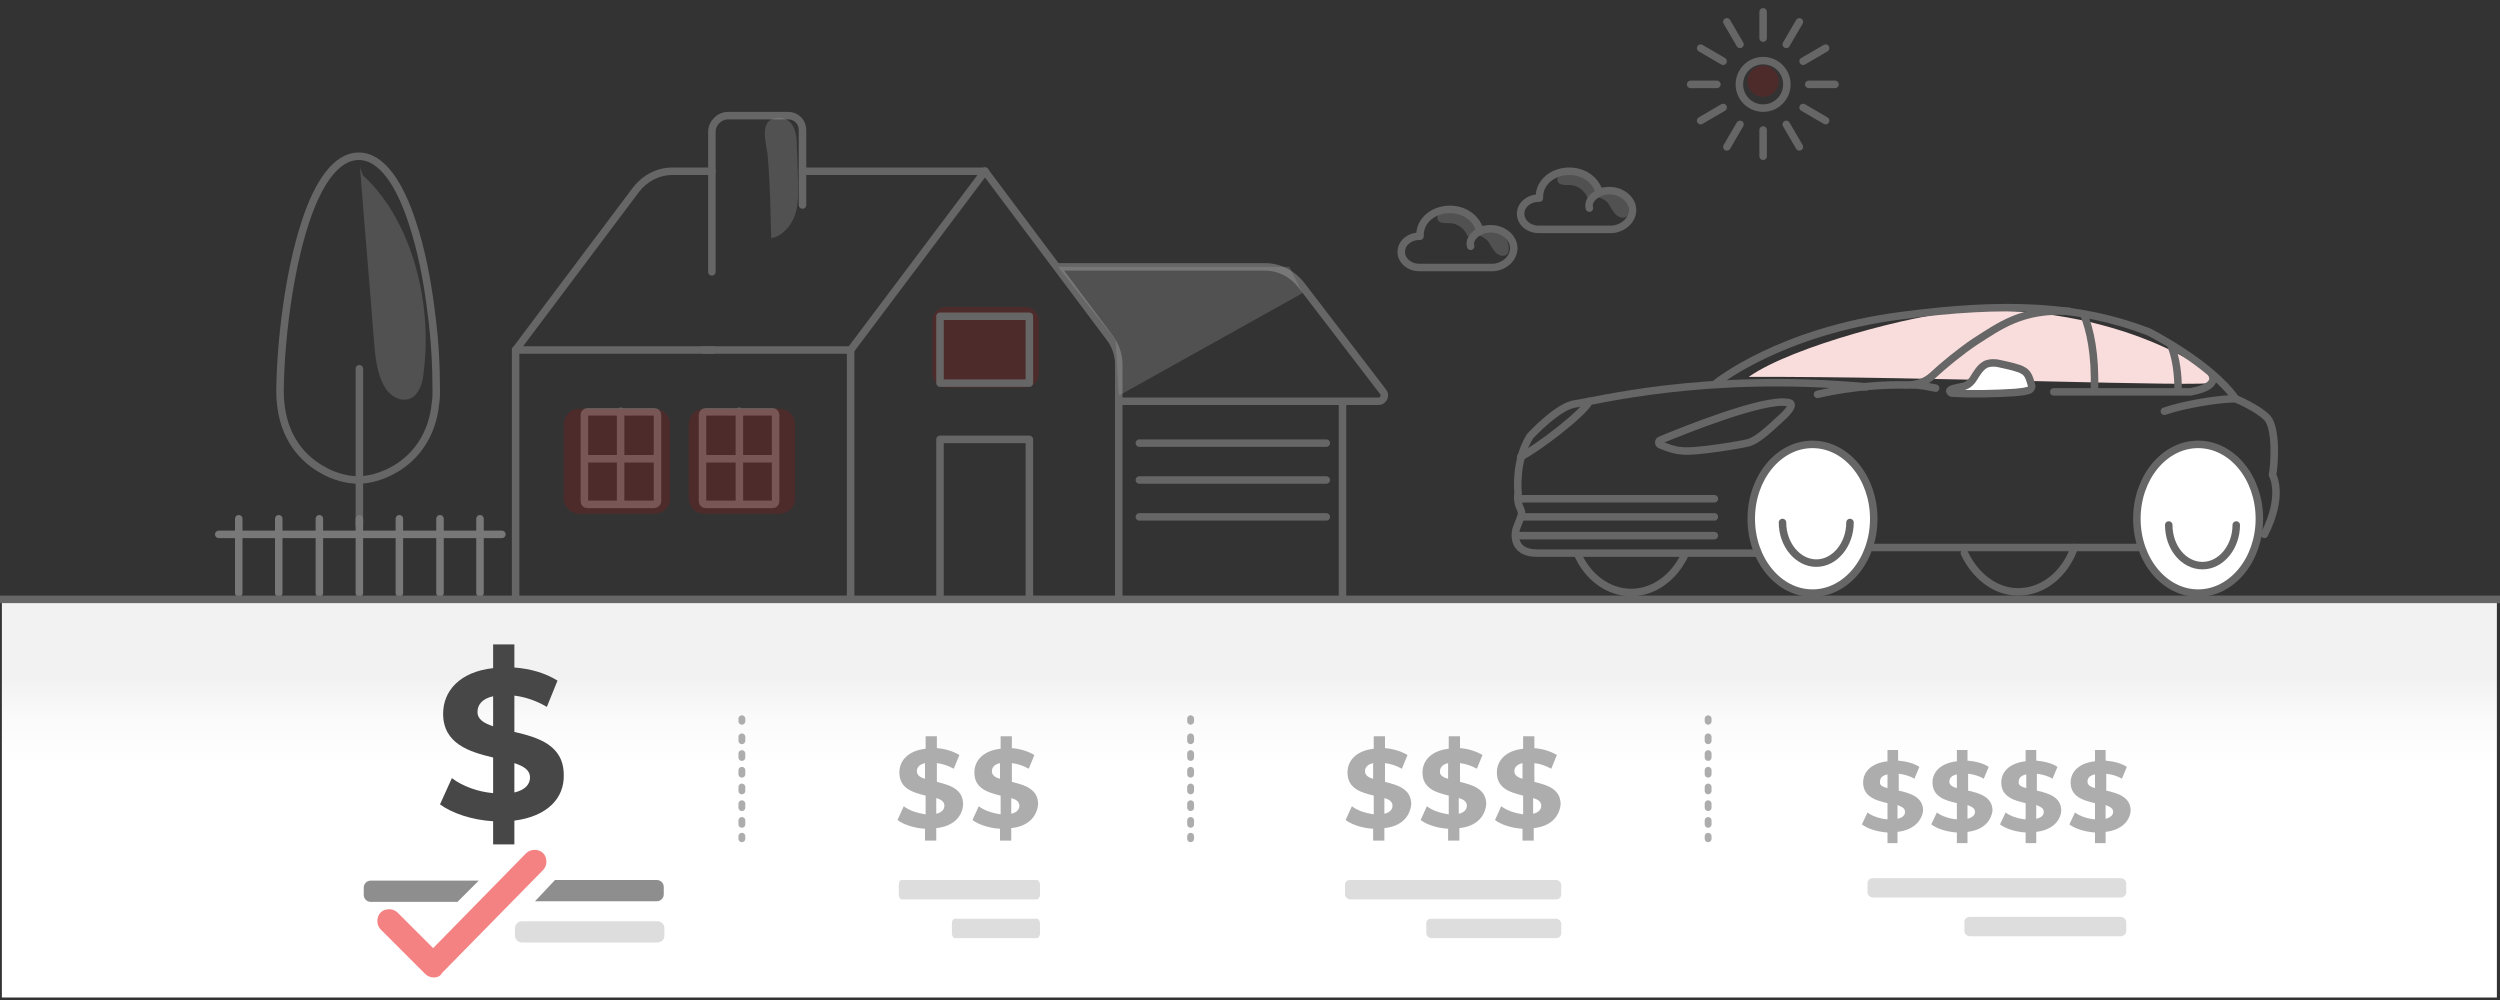 <?xml version="1.0" encoding="utf-8"?>
<!-- Generator: Adobe Illustrator 25.4.1, SVG Export Plug-In . SVG Version: 6.00 Build 0)  -->
<!DOCTYPE svg PUBLIC "-//W3C//DTD SVG 1.1//EN" "http://www.w3.org/Graphics/SVG/1.1/DTD/svg11.dtd">
<svg version="1.1" id="Layer_1" xmlns:x="http://ns.adobe.com/Extensibility/1.0/" xmlns:i="http://ns.adobe.com/AdobeIllustrator/10.0/" xmlns:graph="http://ns.adobe.com/Graphs/1.0/"
	 xmlns="http://www.w3.org/2000/svg" xmlns:xlink="http://www.w3.org/1999/xlink" x="0px" y="0px" viewBox="0 0 400 160"
	 style="enable-background:new 0 0 400 160;" xml:space="preserve">
<rect x="0" y="0" width="400" height="160" fill="#333333" stroke="none"/>
<style type="text/css">
	.st0{fill:url(#SVGID_1_);}
	.st1{fill:none;stroke:#666666;stroke-linecap:round;stroke-linejoin:round;stroke-miterlimit:10;}
	.st2{opacity:0.16;}
	.st3{fill:#E00000;}
	.st4{fill:#E8E8E8;}
	.st5{opacity:0.16;fill:#E00000;}
	.st6{fill:#FFFFFF;stroke:#666666;stroke-linecap:round;stroke-linejoin:round;stroke-miterlimit:10;}
	.st7{opacity:0.25;fill:#ADADAD;}
	.st8{fill:none;stroke:#666666;stroke-width:1.2;stroke-linecap:round;stroke-linejoin:round;stroke-miterlimit:10;}
	.st9{fill:url(#SVGID_00000036217911762282659540000006986356330521445559_);}
	.st10{fill:#474747;}
	.st11{fill:#ADADAD;}
	.st12{fill:none;stroke:#ADADAD;stroke-width:1.097;stroke-linecap:round;stroke-linejoin:round;}
	.st13{fill:none;stroke:#ADADAD;stroke-width:1.097;stroke-linecap:round;stroke-linejoin:round;stroke-dasharray:0.617,2.058;}
	.st14{fill:#8E8E8E;}
	.st15{fill:#DDDDDD;}
	.st16{fill:#F48282;}
	.st17{fill:#FFCFCF;}
	.st18{fill:url(#SVGID_00000014617920408583622090000002951966150484450179_);}
	.st19{fill:#FFFFFF;stroke:#666666;stroke-width:1.124;stroke-linecap:round;stroke-linejoin:round;stroke-miterlimit:10;}
	.st20{fill:url(#SVGID_00000138551151473163969710000014816394218520353183_);}
	.st21{fill:#FFFFFF;}
	.st22{fill:#FFFFFF;stroke:#666666;stroke-width:1.2;stroke-linecap:round;stroke-linejoin:round;stroke-miterlimit:10;}
	.st23{fill:url(#SVGID_00000044869947405836787430000008896582095926901161_);}
	.st24{fill:url(#SVGID_00000153668916957616654280000007681237965762958514_);}
	.st25{fill:url(#SVGID_00000072239694535021727770000016006864425708287885_);}
	.st26{fill:url(#SVGID_00000157292020279007520420000000043405219785615771_);}
	.st27{fill:#FFFFFF;stroke:#666666;stroke-width:1.319;stroke-linecap:round;stroke-linejoin:round;stroke-miterlimit:10;}
	.st28{fill:url(#SVGID_00000172418971190606812490000011453414862580628875_);}
	.st29{fill:url(#SVGID_00000137126473420494404320000011365263261501722808_);}
	.st30{fill:url(#SVGID_00000027566411670243547840000004763540129263376008_);}
	.st31{fill:url(#SVGID_00000169517106845664041870000016003875068424568994_);}
	.st32{fill:url(#SVGID_00000147180058206215058390000017770565300575061915_);}
	.st33{fill:url(#SVGID_00000106144115344565407870000011393012898406278820_);}
	.st34{fill:url(#SVGID_00000155854948984002339200000016292141750829923980_);}
	.st35{opacity:0.16;fill:#E00000;enable-background:new    ;}
	.st36{fill:url(#SVGID_00000015356863995617938800000003685936978133382076_);}
	.st37{fill:#F9DCDC;}
	.st38{fill:none;stroke:#666666;stroke-width:1.124;stroke-linecap:round;stroke-linejoin:round;stroke-miterlimit:10;}
	.st39{opacity:0.25;fill:#ADADAD;enable-background:new    ;}
	
		.st40{fill-rule:evenodd;clip-rule:evenodd;fill:none;stroke:#666666;stroke-width:1.2;stroke-linecap:round;stroke-linejoin:round;stroke-miterlimit:10;}
	.st41{fill:none;stroke:#FFCFCF;stroke-width:1.2;stroke-miterlimit:10;}
	.st42{fill:url(#SVGID_00000181072108088473082590000005201468707040990597_);}
	.st43{fill:none;stroke:#666666;stroke-width:1.319;stroke-linecap:round;stroke-linejoin:round;stroke-miterlimit:10;}
	.st44{opacity:0.27;fill:#C4C2C2;enable-background:new    ;}
	.st45{fill:#FCFCFC;stroke:#666666;stroke-width:1.2;stroke-linecap:round;stroke-linejoin:round;stroke-miterlimit:10;}
	.st46{fill:none;stroke:#666666;stroke-width:0.945;stroke-linecap:round;stroke-linejoin:round;stroke-miterlimit:10;}
	.st47{fill:none;}
	.st48{fill:#EDEDED;}
	.st49{fill:#666666;}
	.st50{fill:none;stroke:#E2E2E2;stroke-width:1.2;stroke-linecap:round;stroke-linejoin:round;stroke-miterlimit:10;}
	.st51{fill:url(#SVGID_00000016056691303362252270000006361690589158834107_);}
	.st52{fill:none;stroke:#ADADAD;stroke-width:1.097;stroke-linecap:round;stroke-linejoin:round;}
	.st53{fill:none;stroke:#ADADAD;stroke-width:1.097;stroke-linecap:round;stroke-linejoin:round;stroke-dasharray:0.617,2.058;}
	.st54{fill:url(#SVGID_00000113341539880851694690000010344487259199033221_);}
	.st55{fill:#D6D6D6;}
	.st56{fill:none;stroke:#787878;stroke-width:1.2;stroke-linecap:round;stroke-linejoin:round;stroke-miterlimit:10;}
	.st57{enable-background:new    ;}
	.st58{fill:#E2E2E2;}
	.st59{fill:url(#SVGID_00000168118724763658994080000012451623949313793410_);}
	.st60{fill:url(#SVGID_00000181771550321093240480000004848186911105345420_);}
	.st61{fill:#FFFFFF;stroke:#C9C9C9;stroke-width:2.085;stroke-linecap:round;stroke-linejoin:round;stroke-miterlimit:10;}
	.st62{fill:none;stroke:#C9C9C9;stroke-width:1.053;stroke-linecap:round;stroke-linejoin:round;stroke-miterlimit:10;}
	.st63{fill:none;stroke:#C9C9C9;stroke-width:2.625;stroke-linecap:round;stroke-linejoin:round;stroke-miterlimit:10;}
	.st64{fill:url(#SVGID_00000067238701773106401530000008517731894891842716_);}
	.st65{fill:none;stroke:#666666;stroke-width:1.066;stroke-linecap:round;stroke-linejoin:round;stroke-miterlimit:10;}
	.st66{fill:#FFFFFF;stroke:#666666;stroke-width:1.066;stroke-linecap:round;stroke-linejoin:round;stroke-miterlimit:10;}
	.st67{fill:url(#SVGID_00000167386109508838647340000011560866616549876641_);}
	.st68{opacity:0.35;fill:url(#SVGID_00000021836118885997656520000003761015026540598147_);}
	.st69{fill:url(#SVGID_00000137826628717248537190000014202751590233259909_);}
	.st70{opacity:0.35;fill:url(#SVGID_00000104706327487559692080000004755565632223947400_);}
	.st71{opacity:0.25;}
	.st72{fill:#BFBFBF;}
	.st73{fill:url(#SVGID_00000005944952483630936260000008575856363140560015_);}
	.st74{opacity:0.35;fill:url(#SVGID_00000181801324433409168980000016661895747685818810_);}
	.st75{fill:url(#SVGID_00000135655914819521979310000014418894184213963941_);}
	.st76{fill:url(#SVGID_00000072971939998928904040000007428012422309050550_);}
	.st77{fill:none;stroke:#787878;stroke-linecap:round;stroke-linejoin:round;stroke-miterlimit:10;}
	.st78{fill:none;stroke:#D3D3D3;stroke-width:3.211;stroke-linecap:round;stroke-linejoin:round;stroke-miterlimit:10;}
	.st79{fill:#FFFFFF;stroke:#666666;stroke-width:0.988;stroke-linecap:round;stroke-linejoin:round;stroke-miterlimit:10;}
	.st80{fill:none;stroke:#666666;stroke-width:0.988;stroke-linecap:round;stroke-linejoin:round;stroke-miterlimit:10;}
	.st81{fill:none;stroke:#787878;stroke-width:0.988;stroke-linecap:round;stroke-linejoin:round;stroke-miterlimit:10;}
	.st82{fill:#F9F9F9;stroke:#CCCCCC;stroke-width:3.312;stroke-miterlimit:10;}
	.st83{fill:#FFFFFF;stroke:#666666;stroke-width:0.688;stroke-linecap:round;stroke-linejoin:round;stroke-miterlimit:10;}
	.st84{fill:none;stroke:#666666;stroke-width:0.688;stroke-linecap:round;stroke-linejoin:round;stroke-miterlimit:10;}
	.st85{fill:none;stroke:#787878;stroke-width:0.688;stroke-linecap:round;stroke-linejoin:round;stroke-miterlimit:10;}
	.st86{fill:none;stroke:#D3D3D3;stroke-width:3.947;stroke-linecap:round;stroke-linejoin:round;stroke-miterlimit:10;}
	.st87{fill:url(#SVGID_00000068678987437675307170000016723192017909787052_);}
	.st88{fill:#FFFFFF;stroke:#666666;stroke-width:0.679;stroke-linecap:round;stroke-linejoin:round;stroke-miterlimit:10;}
	.st89{fill:none;stroke:#666666;stroke-width:0.679;stroke-linecap:round;stroke-linejoin:round;stroke-miterlimit:10;}
	.st90{fill:none;stroke:#787878;stroke-width:0.679;stroke-linecap:round;stroke-linejoin:round;stroke-miterlimit:10;}
	.st91{fill:url(#SVGID_00000001650358730843526700000006023409337392907194_);}
	.st92{opacity:0.35;fill:url(#SVGID_00000057839263879735302430000004406012014101121174_);}
	.st93{fill:none;stroke:#666666;stroke-width:0.905;stroke-linecap:round;stroke-linejoin:round;stroke-miterlimit:10;}
	.st94{fill:#FFFFFF;stroke:#666666;stroke-width:0.905;stroke-linecap:round;stroke-linejoin:round;stroke-miterlimit:10;}
	.st95{fill:url(#SVGID_00000142135987008153430990000010432515344535596961_);}
</style>
<path class="st7" d="M233.4,33.5c1.1,0.3,2,1.1,2.3,2.2c0,0.1,0.1,0.3,0.2,0.3c0.1,0.1,0.3,0.1,0.4,0.1c1.1-0.1,2.3,0.1,3.3,0.7
	c1,0.6,1.7,1.6,1.8,2.8c0,0.4,0,0.7-0.2,1c-0.5,0.6-1.4,0.3-1.9-0.2c-0.5-0.5-0.8-1.2-1.2-1.8c-0.8-0.9-2.1-1.3-3.3-0.8
	c-0.4-1.2-1.6-2.1-2.9-2.1c-0.8,0-2.1,0.1-1.9-1.1c0.1-0.7,1.1-0.9,1.7-1C232.2,33.3,232.8,33.3,233.4,33.5z"/>
<path class="st8" d="M236.7,36.7c-0.5-1.8-2.4-3.2-4.7-3.2c-2.7,0-4.8,1.8-4.8,4.1c0,0.1,0,0.1,0,0.2c0,0-0.1,0-0.1,0
	c-1.6,0-2.9,1.1-2.9,2.5s1.3,2.5,2.9,2.5c0,0,0.1,0,0.1,0h11.8v0c1.8-0.2,3.2-1.5,3.2-3.1c0-1.7-1.7-3.1-3.7-3.1
	c-1.7,0-3.6,1.3-3.2,2.8"/>
<path class="st7" d="M252.6,27.4c1.1,0.3,2,1.1,2.3,2.2c0,0.1,0.1,0.3,0.2,0.3c0.1,0.1,0.3,0.1,0.4,0.1c1.1-0.1,2.3,0.1,3.3,0.7
	c1,0.6,1.7,1.6,1.8,2.8c0,0.4,0,0.7-0.2,1c-0.5,0.6-1.4,0.3-1.9-0.2s-0.8-1.2-1.2-1.8c-0.8-0.9-2.1-1.3-3.3-0.8
	c-0.4-1.2-1.6-2.1-2.9-2.1c-0.8,0-2.1,0.1-1.9-1.1c0.1-0.7,1.1-0.9,1.7-1C251.4,27.3,252,27.2,252.6,27.4z"/>
<path class="st8" d="M255.8,30.6c-0.5-1.8-2.4-3.2-4.7-3.2c-2.7,0-4.8,1.8-4.8,4.1c0,0.1,0,0.1,0,0.2c0,0-0.1,0-0.1,0
	c-1.6,0-2.9,1.1-2.9,2.5s1.3,2.5,2.9,2.5c0,0,0.1,0,0.1,0H258v0c1.8-0.2,3.2-1.5,3.2-3.1c0-1.7-1.7-3.1-3.7-3.1
	c-1.7,0-3.6,1.3-3.2,2.8"/>
<g>
	<circle class="st8" cx="282.1" cy="13.5" r="3.8"/>
	<line class="st8" x1="282.1" y1="1.9" x2="282.1" y2="6.1"/>
	<line class="st8" x1="276.3" y1="3.5" x2="278.4" y2="7.1"/>
	<line class="st8" x1="272.1" y1="7.7" x2="275.7" y2="9.8"/>
	<line class="st8" x1="270.5" y1="13.5" x2="274.7" y2="13.5"/>
	<line class="st8" x1="272.1" y1="19.3" x2="275.7" y2="17.2"/>
	<line class="st8" x1="276.3" y1="23.5" x2="278.4" y2="19.9"/>
	<line class="st8" x1="282.1" y1="25" x2="282.1" y2="20.8"/>
	<line class="st8" x1="287.9" y1="23.5" x2="285.8" y2="19.9"/>
	<line class="st8" x1="292.1" y1="19.3" x2="288.5" y2="17.2"/>
	<line class="st8" x1="293.6" y1="13.5" x2="289.4" y2="13.5"/>
	<line class="st8" x1="292.1" y1="7.7" x2="288.5" y2="9.8"/>
	<line class="st8" x1="287.9" y1="3.5" x2="285.8" y2="7.1"/>
</g>
<path class="st8" d="M104.6,80.7H94c-0.3,0-0.5-0.2-0.5-0.5V66.4c0-0.3,0.2-0.5,0.5-0.5h10.7c0.3,0,0.5,0.2,0.5,0.5v13.8
	C105.2,80.5,104.9,80.7,104.6,80.7z"/>
<line class="st8" x1="93.6" y1="73.4" x2="105" y2="73.4"/>
<line class="st8" x1="99.3" y1="65.8" x2="99.3" y2="80.6"/>
<path class="st8" d="M123.6,80.7h-10.7c-0.3,0-0.5-0.2-0.5-0.5V66.4c0-0.3,0.2-0.5,0.5-0.5h10.7c0.3,0,0.5,0.2,0.5,0.5v13.8
	C124.1,80.5,123.9,80.7,123.6,80.7z"/>
<line class="st8" x1="112.6" y1="73.4" x2="123.9" y2="73.4"/>
<line class="st8" x1="118.3" y1="65.8" x2="118.3" y2="80.6"/>
<path class="st5" d="M104.7,82.2h-12c-1.4,0-2.5-1.1-2.5-2.5V67.9c0-1.4,1.1-2.5,2.5-2.5h12c1.4,0,2.5,1.1,2.5,2.5v11.8
	C107.3,81.1,106.1,82.2,104.7,82.2z"/>
<path class="st5" d="M124.7,82.2h-12c-1.4,0-2.5-1.1-2.5-2.5V67.9c0-1.4,1.1-2.5,2.5-2.5h12c1.4,0,2.5,1.1,2.5,2.5v11.8
	C127.3,81.1,126.1,82.2,124.7,82.2z"/>
<path class="st5" d="M164,62h-12.6c-1.2,0-2.2-1-2.2-2.2v-8.5c0-1.2,1-2.2,2.2-2.2H164c1.2,0,2.2,1,2.2,2.2v8.5
	C166.2,61,165.3,62,164,62z"/>
<path class="st7" d="M58.1,28.1c7.2,6.5,11.2,19.3,9.7,31.3c-0.1,1.1-0.3,2.3-0.9,3.2c-1.3,2.2-4,1.5-5.3-0.6
	c-1.3-2.1-1.6-5.1-1.8-7.9c-0.7-9.1-1.5-18.2-2.2-27.3"/>
<path class="st8" d="M113.9,27.4h-6.3c-2.3,0-4.4,1.1-5.8,2.9L82.5,56h31.6"/>
<line class="st8" x1="136.1" y1="56" x2="112.6" y2="56"/>
<path class="st8" d="M179,96V58.3c0-1.5-0.5-3-1.4-4.2l-20-26.7"/>
<polyline class="st8" points="157.6,27.4 136.1,56 136.1,96 "/>
<line class="st8" x1="157.6" y1="27.4" x2="128.4" y2="27.4"/>
<line class="st8" x1="82.5" y1="56" x2="82.5" y2="95.3"/>
<path class="st8" d="M113.9,43.5V27.4v-6.3c0-1.4,1.2-2.6,2.6-2.6h8.9h0.7c1.3,0,2.3,1,2.3,2.3v6.6v5.4"/>
<polyline class="st8" points="164.7,96 164.7,70.3 150.4,70.3 150.4,96 "/>
<rect x="150.4" y="50.6" class="st8" width="14.3" height="10.7"/>
<path class="st8" d="M48.8,35.7c2-6.2,4.9-10.7,8.6-10.7c3.7,0,6.6,4.5,8.6,10.7c1.4,4.2,2.4,9.3,3,14.3c0.6,4.4,0.8,8.8,0.8,12.5
	c0,0.6,0,1.2-0.1,1.8c-0.5,5.6-3.4,8.9-6.4,10.7c-2.2,1.3-4.4,1.8-6,1.8c-1.6,0-3.9-0.5-6-1.8c-3.4-2-6.5-5.8-6.5-12.5
	C44.9,54.5,46.2,43.7,48.8,35.7z"/>
<polyline class="st8" points="57.5,59 57.5,76.8 57.5,84 "/>
<g>
	<line class="st56" x1="35" y1="85.5" x2="80.3" y2="85.5"/>
	<g>
		<line class="st56" x1="38.2" y1="94.9" x2="38.2" y2="83"/>
		<line class="st56" x1="44.6" y1="94.9" x2="44.6" y2="83"/>
		<line class="st56" x1="51.1" y1="94.9" x2="51.1" y2="83"/>
		<line class="st56" x1="57.5" y1="94.9" x2="57.5" y2="83"/>
		<line class="st56" x1="63.9" y1="94.9" x2="63.9" y2="83"/>
		<line class="st56" x1="70.4" y1="94.9" x2="70.4" y2="83"/>
		<line class="st56" x1="76.8" y1="94.9" x2="76.8" y2="83"/>
	</g>
</g>
<path class="st7" d="M123.4,38.1c1.8-0.3,3.2-2,3.8-3.7c0.6-1.8,0.5-3.7,0.5-5.5c-0.1-1.8-0.1-3.5-0.2-5.3c0-1.4-0.1-3.4-1.4-4.3
	c-1-0.7-2.8-0.6-3.4,0.5c-0.7,1.3-0.1,3.4,0.1,4.8c0.2,2.1,0.3,4.2,0.4,6.4C123.3,33.3,123.3,35.7,123.4,38.1z"/>
<path class="st8" d="M169.3,42.7l33.1,0c2.3,0,4.4,1.1,5.8,2.9l13.1,17.1c0.5,0.6,0,1.5-0.7,1.5h-41.1"/>
<line class="st8" x1="214.8" y1="64.6" x2="214.8" y2="96"/>
<line class="st8" x1="182.3" y1="70.9" x2="212.2" y2="70.9"/>
<line class="st8" x1="182.3" y1="76.8" x2="212.2" y2="76.8"/>
<line class="st8" x1="182.3" y1="82.7" x2="212.2" y2="82.7"/>
<polygon class="st7" points="208.4,46.9 179,63.3 178.5,54.4 169.3,42.7 206.3,42.7 "/>
<circle class="st5" cx="282.1" cy="13" r="2.5"/>
<linearGradient id="SVGID_1_" gradientUnits="userSpaceOnUse" x1="199.93" y1="-1583.812" x2="199.93" y2="-1543.839" gradientTransform="matrix(1 0 0 -1 0 -1447.398)">
	<stop  offset="0.345" style="stop-color:#FFFFFF"/>
	<stop  offset="0.545" style="stop-color:#FAFAFA"/>
	<stop  offset="0.688" style="stop-color:#F2F2F2"/>
</linearGradient>
<path class="st0" d="M0.3,96.3h399.2v63.3H0.3V96.3z"/>
<path class="st8" d="M0.2,95.9H401"/>
<path class="st37" d="M354.4,61.2c1.6-0.8-15.8-13.2-41.2-11.3c-6.5,0.4-26.3,5.4-33.4,10.4C308.3,60.2,352.8,62,354.4,61.2z"/>
<path class="st8" d="M274.6,61.3c0,0,10.2-8.3,29.6-10.8c16.6-2.2,28.4-1.7,39.6,2.6c0,0,9.9,5,13.9,10.7c0,0,3.6,1.5,5.1,3.1
	c1.5,1.8,1.1,7.6,0.8,9.1c0,0,1.9,3.2-1.3,9.5"/>
<path class="st8" d="M298.6,61.9c-26-2.4-43.7,2.4-46.5,2.7s-7.3,5.2-7.3,5.2c-2.5,4-1.9,9.1-1.9,9.1c-0.2,1,0.1,2,0.4,2.6
	c0.2,0.4,0.2,0.9,0,1.3l-0.7,1.8c0,0-1.2,3.9,3.4,3.9h40.2 M299.5,87.6H343"/>
<ellipse class="st22" cx="290" cy="83" rx="9.8" ry="11.9"/>
<path class="st8" d="M296,83.6c0,3.5-2.4,6.5-5.4,6.5c-2.9,0-5.4-2.9-5.4-6.5"/>
<ellipse class="st22" cx="351.7" cy="83" rx="9.8" ry="11.9"/>
<path class="st8" d="M269.5,88.9c-1.7,3.5-4.9,5.9-8.5,5.9c-3.7,0-7-2.5-8.6-6.2 M314.3,88.5c1.7,3.6,4.9,6.2,8.6,6.2
	c3.6,0,6.8-2.3,8.5-5.9l0.5-1.2 M357.6,63.8c-2.5,0-8.2,0.9-11.3,2 M265.7,71.2c-0.4-0.1-0.4-0.7,0-0.8c3.6-1.5,16.5-6.7,20.3-6
	c0,0,1.8-0.1-0.9,2.4c-2.8,2.6-3.9,3.5-5.2,4c-0.5,0.2-9,1.7-11,1.3C268.1,72.1,266.7,71.6,265.7,71.2L265.7,71.2z M243.3,73.1
	c2.6-1.3,10-6.9,11-8.9 M290.8,63.1c0,0,6.7-1.7,14.4-1.5c1.5,0,2.9-0.5,4-1.5c1.7-1.6,4.5-3.9,6.9-5.5c3.8-2.4,7.4-5.2,14.9-4.8"/>
<path class="st22" d="M315.8,60.5c0.5-0.8,1-1.7,1.9-2.2c0.7-0.3,1.6-0.3,2.3-0.1c0.9,0.2,1.9,0.4,2.8,0.7c0.4,0.1,0.8,0.3,1.1,0.5
	c0.7,0.5,0.9,1.4,1.1,2.1c0.1,0.2,0.1,0.4,0,0.6c-0.1,0.2-0.4,0.4-0.6,0.4c-0.6,0.2-1.3,0.2-2,0.3c-3.3,0.2-6.7,0.3-10,0.1
	c-0.1,0-0.2,0-0.3-0.1c-0.7-0.6,1.4-0.8,1.6-0.9C314.7,61.8,315.3,61.3,315.8,60.5L315.8,60.5z"/>
<path class="st8" d="M328.6,62.7h21.9c0.9-0.2,4.4-0.8,3.4-2.8 M306.2,61.6c0,0,0.7-0.1,3.5,0.5 M243.4,79.8h30.9 M243.4,82.7h30.9
	 M242.6,85.7h31.7 M333.4,50.3c1,2.4,1.9,6.4,1.7,12.1 M347.4,55.4c0.8,2,1.1,4.5,1.1,7.1 M357.8,84c0,3.5-2.4,6.5-5.4,6.5
	S347,87.6,347,84"/>
<g>
	<line class="st13" x1="118.7" y1="115" x2="118.7" y2="115.4"/>
	<line class="st13" x1="118.7" y1="117.9" x2="118.7" y2="132.5"/>
	<line class="st13" x1="118.7" y1="133.8" x2="118.7" y2="134.2"/>
</g>
<g>
	<line class="st13" x1="190.5" y1="115" x2="190.5" y2="115.4"/>
	<line class="st13" x1="190.5" y1="117.9" x2="190.5" y2="132.5"/>
	<line class="st13" x1="190.5" y1="133.8" x2="190.5" y2="134.2"/>
</g>
<g>
	<line class="st13" x1="273.3" y1="115" x2="273.3" y2="115.4"/>
	<line class="st13" x1="273.3" y1="117.9" x2="273.3" y2="132.5"/>
	<line class="st13" x1="273.3" y1="133.8" x2="273.3" y2="134.2"/>
</g>
<g>
	<path class="st15" d="M165.9,143.9h-21.6c-0.3,0-0.5-0.4-0.5-0.8v-1.5c0-0.5,0.2-0.8,0.5-0.8h21.6c0.3,0,0.5,0.4,0.5,0.8v1.5
		C166.4,143.6,166.1,143.9,165.9,143.9z"/>
	<path class="st15" d="M165.9,150.1h-13.1c-0.3,0-0.5-0.4-0.5-0.8v-1.5c0-0.5,0.2-0.8,0.5-0.8h13.1c0.3,0,0.5,0.4,0.5,0.8v1.5
		C166.4,149.8,166.1,150.1,165.9,150.1z"/>
</g>
<g>
	<path class="st15" d="M249,143.9h-33c-0.4,0-0.8-0.4-0.8-0.8v-1.5c0-0.5,0.3-0.8,0.8-0.8h33c0.4,0,0.8,0.4,0.8,0.8v1.5
		C249.8,143.6,249.4,143.9,249,143.9z"/>
	<path class="st15" d="M249,150.1h-20c-0.4,0-0.8-0.4-0.8-0.8v-1.5c0-0.5,0.3-0.8,0.8-0.8h20c0.4,0,0.8,0.4,0.8,0.8v1.5
		C249.8,149.8,249.4,150.1,249,150.1z"/>
</g>
<g>
	<path class="st15" d="M339.3,143.6h-39.6c-0.5,0-0.9-0.4-0.9-0.8v-1.5c0-0.5,0.4-0.8,0.9-0.8h39.6c0.5,0,0.9,0.4,0.9,0.8v1.5
		C340.2,143.2,339.8,143.6,339.3,143.6z"/>
	<path class="st15" d="M339.3,149.8h-24.1c-0.5,0-0.9-0.4-0.9-0.8v-1.5c0-0.5,0.4-0.8,0.9-0.8h24.1c0.5,0,0.9,0.4,0.9,0.8v1.5
		C340.2,149.4,339.8,149.8,339.3,149.8z"/>
</g>
<g>
	<path class="st14" d="M73.2,144.3H59.3c-0.6,0-1.1-0.5-1.1-1.1V142c0-0.6,0.5-1.1,1.1-1.1h17.3L73.2,144.3z"/>
	<path class="st14" d="M88.8,140.8h16.3c0.6,0,1.1,0.5,1.1,1.1v1.2c0,0.6-0.5,1.1-1.1,1.1H85.6L88.8,140.8z"/>
	<path class="st15" d="M105.1,150.8H83.5c-0.6,0-1.1-0.5-1.1-1.1v-1.2c0-0.6,0.5-1.1,1.1-1.1h21.7c0.6,0,1.1,0.5,1.1,1.1v1.2
		C106.3,150.4,105.8,150.8,105.1,150.8z"/>
	<path class="st16" d="M69.4,156.4c-0.5,0-1-0.2-1.4-0.6l-7.1-7.1c-0.7-0.7-0.7-2,0-2.7c0.7-0.7,2-0.7,2.7,0l5.7,5.7l14.9-15.2
		c0.7-0.7,2-0.7,2.7,0c0.7,0.7,0.7,2,0,2.7l-16.2,16.5C70.5,156.2,69.9,156.4,69.4,156.4z"/>
</g>
<g>
	<path class="st10" d="M82.3,131.3v3.8h-3.4v-3.7c-3.4-0.2-6.6-1.3-8.5-2.7l1.9-4.2c1.7,1.3,4.2,2.2,6.6,2.4v-5.7
		c-3.8-0.9-8-2.2-8-7c0-3.6,2.6-6.7,8-7.3v-3.8h3.4v3.7c2.6,0.2,5,0.9,6.9,2.1l-1.7,4.2c-1.7-1-3.5-1.6-5.2-1.8v5.8
		c3.8,0.9,7.9,2.1,7.9,6.9C90.3,127.6,87.7,130.6,82.3,131.3z M78.9,116.2v-4.8c-1.8,0.4-2.5,1.4-2.5,2.5
		C76.4,115.1,77.4,115.7,78.9,116.2z M84.8,124.4c0-1.2-1-1.8-2.5-2.3v4.7C84,126.4,84.8,125.5,84.8,124.4z"/>
</g>
<g>
	<g>
		<path class="st11" d="M149.8,132.5v2H148v-1.9c-1.8-0.1-3.5-0.7-4.4-1.4l1-2.2c0.9,0.7,2.2,1.1,3.5,1.3v-3c-2-0.5-4.2-1.1-4.2-3.7
			c0-1.9,1.4-3.5,4.2-3.8v-2h1.8v1.9c1.3,0.1,2.6,0.5,3.6,1.1l-0.9,2.2c-0.9-0.5-1.8-0.8-2.7-0.9v3c2,0.5,4.2,1.1,4.2,3.6
			C154,130.6,152.6,132.2,149.8,132.5z M148,124.6v-2.5c-0.9,0.2-1.3,0.7-1.3,1.3C146.7,124,147.2,124.4,148,124.6z M151.1,128.9
			c0-0.6-0.5-1-1.3-1.2v2.5C150.7,130,151.1,129.5,151.1,128.9z"/>
	</g>
	<g>
		<path class="st11" d="M161.8,132.5v2H160v-1.9c-1.8-0.1-3.5-0.7-4.4-1.4l1-2.2c0.9,0.7,2.2,1.1,3.5,1.3v-3c-2-0.5-4.2-1.1-4.2-3.7
			c0-1.9,1.4-3.5,4.2-3.8v-2h1.8v1.9c1.3,0.1,2.6,0.5,3.6,1.1l-0.9,2.2c-0.9-0.5-1.8-0.8-2.7-0.9v3c2,0.5,4.2,1.1,4.2,3.6
			C165.9,130.6,164.6,132.2,161.8,132.5z M160,124.6v-2.5c-0.9,0.2-1.3,0.7-1.3,1.3C158.7,124,159.2,124.4,160,124.6z M163.1,128.9
			c0-0.6-0.5-1-1.3-1.2v2.5C162.7,130,163.1,129.5,163.1,128.9z"/>
	</g>
</g>
<g>
	<g>
		<path class="st11" d="M221.5,132.5v2h-1.8v-1.9c-1.8-0.1-3.5-0.7-4.4-1.4l1-2.2c0.9,0.7,2.2,1.1,3.5,1.3v-3
			c-2-0.5-4.2-1.1-4.2-3.7c0-1.9,1.4-3.5,4.2-3.8v-2h1.8v1.9c1.3,0.1,2.6,0.5,3.6,1.1l-0.9,2.2c-0.9-0.5-1.8-0.8-2.7-0.9v3
			c2,0.5,4.2,1.1,4.2,3.6C225.6,130.6,224.3,132.2,221.5,132.5z M219.7,124.6v-2.5c-0.9,0.2-1.3,0.7-1.3,1.3
			C218.4,124,218.9,124.4,219.7,124.6z M222.8,128.9c0-0.6-0.5-1-1.3-1.2v2.5C222.4,130,222.8,129.5,222.8,128.9z"/>
	</g>
	<g>
		<path class="st11" d="M233.5,132.5v2h-1.8v-1.9c-1.8-0.1-3.5-0.7-4.4-1.4l1-2.2c0.9,0.7,2.2,1.1,3.5,1.3v-3
			c-2-0.5-4.2-1.1-4.2-3.7c0-1.9,1.4-3.5,4.2-3.8v-2h1.8v1.9c1.3,0.1,2.6,0.5,3.6,1.1l-0.9,2.2c-0.9-0.5-1.8-0.8-2.7-0.9v3
			c2,0.5,4.2,1.1,4.2,3.6C237.6,130.6,236.3,132.2,233.5,132.5z M231.7,124.6v-2.5c-0.9,0.2-1.3,0.7-1.3,1.3
			C230.3,124,230.9,124.4,231.7,124.6z M234.7,128.9c0-0.6-0.5-1-1.3-1.2v2.5C234.3,130,234.7,129.5,234.7,128.9z"/>
	</g>
	<g>
		<path class="st11" d="M245.4,132.5v2h-1.8v-1.9c-1.8-0.1-3.5-0.7-4.4-1.4l1-2.2c0.9,0.7,2.2,1.1,3.5,1.3v-3
			c-2-0.5-4.2-1.1-4.2-3.7c0-1.9,1.4-3.5,4.2-3.8v-2h1.8v1.9c1.3,0.1,2.6,0.5,3.6,1.1l-0.9,2.2c-0.9-0.5-1.8-0.8-2.7-0.9v3
			c2,0.5,4.2,1.1,4.2,3.6C249.5,130.6,248.2,132.2,245.4,132.5z M243.6,124.6v-2.5c-0.9,0.2-1.3,0.7-1.3,1.3
			C242.3,124,242.8,124.4,243.6,124.6z M246.6,128.9c0-0.6-0.5-1-1.3-1.2v2.5C246.2,130,246.6,129.5,246.6,128.9z"/>
	</g>
</g>
<g>
	<g>
		<path class="st11" d="M303.6,133.1v1.8H302v-1.7c-1.6-0.1-3.2-0.6-4.1-1.3l0.9-1.9c0.8,0.6,2,1,3.2,1.1v-2.6
			c-1.8-0.4-3.9-1-3.9-3.3c0-1.7,1.3-3.1,3.9-3.4V120h1.7v1.7c1.2,0.1,2.5,0.4,3.4,1l-0.8,1.9c-0.8-0.5-1.7-0.7-2.5-0.8v2.7
			c1.8,0.4,3.9,1,3.9,3.2C307.5,131.3,306.2,132.8,303.6,133.1z M302,126.1v-2.2c-0.9,0.2-1.2,0.6-1.2,1.2
			C300.7,125.6,301.2,125.9,302,126.1z M304.8,129.9c0-0.6-0.5-0.8-1.2-1.1v2.2C304.5,130.8,304.8,130.4,304.8,129.9z"/>
	</g>
	<g>
		<path class="st11" d="M314.8,133.1v1.8h-1.7v-1.7c-1.6-0.1-3.2-0.6-4.1-1.3l0.9-1.9c0.8,0.6,2,1,3.2,1.1v-2.6
			c-1.8-0.4-3.9-1-3.9-3.3c0-1.7,1.3-3.1,3.9-3.4V120h1.7v1.7c1.2,0.1,2.5,0.4,3.4,1l-0.8,1.9c-0.8-0.5-1.7-0.7-2.5-0.8v2.7
			c1.8,0.4,3.9,1,3.9,3.2C318.6,131.3,317.4,132.8,314.8,133.1z M313.1,126.1v-2.2c-0.9,0.2-1.2,0.6-1.2,1.2
			C311.9,125.6,312.4,125.9,313.1,126.1z M316,129.9c0-0.6-0.5-0.8-1.2-1.1v2.2C315.6,130.8,316,130.4,316,129.9z"/>
	</g>
	<g>
		<path class="st11" d="M325.8,133.1v1.8h-1.7v-1.7c-1.6-0.1-3.2-0.6-4.1-1.3l0.9-1.9c0.8,0.6,2,1,3.2,1.1v-2.6
			c-1.8-0.4-3.9-1-3.9-3.3c0-1.7,1.3-3.1,3.9-3.4V120h1.7v1.7c1.2,0.1,2.5,0.4,3.4,1l-0.8,1.9c-0.8-0.5-1.7-0.7-2.5-0.8v2.7
			c1.8,0.4,3.9,1,3.9,3.2C329.7,131.3,328.4,132.8,325.8,133.1z M324.2,126.1v-2.2c-0.9,0.2-1.2,0.6-1.2,1.2
			C322.9,125.6,323.4,125.9,324.2,126.1z M327,129.9c0-0.6-0.5-0.8-1.2-1.1v2.2C326.7,130.8,327,130.4,327,129.9z"/>
	</g>
	<g>
		<path class="st11" d="M336.9,133.1v1.8h-1.7v-1.7c-1.6-0.1-3.2-0.6-4.1-1.3l0.9-1.9c0.8,0.6,2,1,3.2,1.1v-2.6
			c-1.8-0.4-3.9-1-3.9-3.3c0-1.7,1.3-3.1,3.9-3.4V120h1.7v1.7c1.2,0.1,2.5,0.4,3.4,1l-0.8,1.9c-0.8-0.5-1.7-0.7-2.5-0.8v2.7
			c1.8,0.4,3.9,1,3.9,3.2C340.8,131.3,339.5,132.8,336.9,133.1z M335.2,126.1v-2.2c-0.9,0.2-1.2,0.6-1.2,1.2
			C334,125.6,334.5,125.9,335.2,126.1z M338.1,129.9c0-0.6-0.5-0.8-1.2-1.1v2.2C337.7,130.8,338.1,130.4,338.1,129.9z"/>
	</g>
</g>
</svg>
